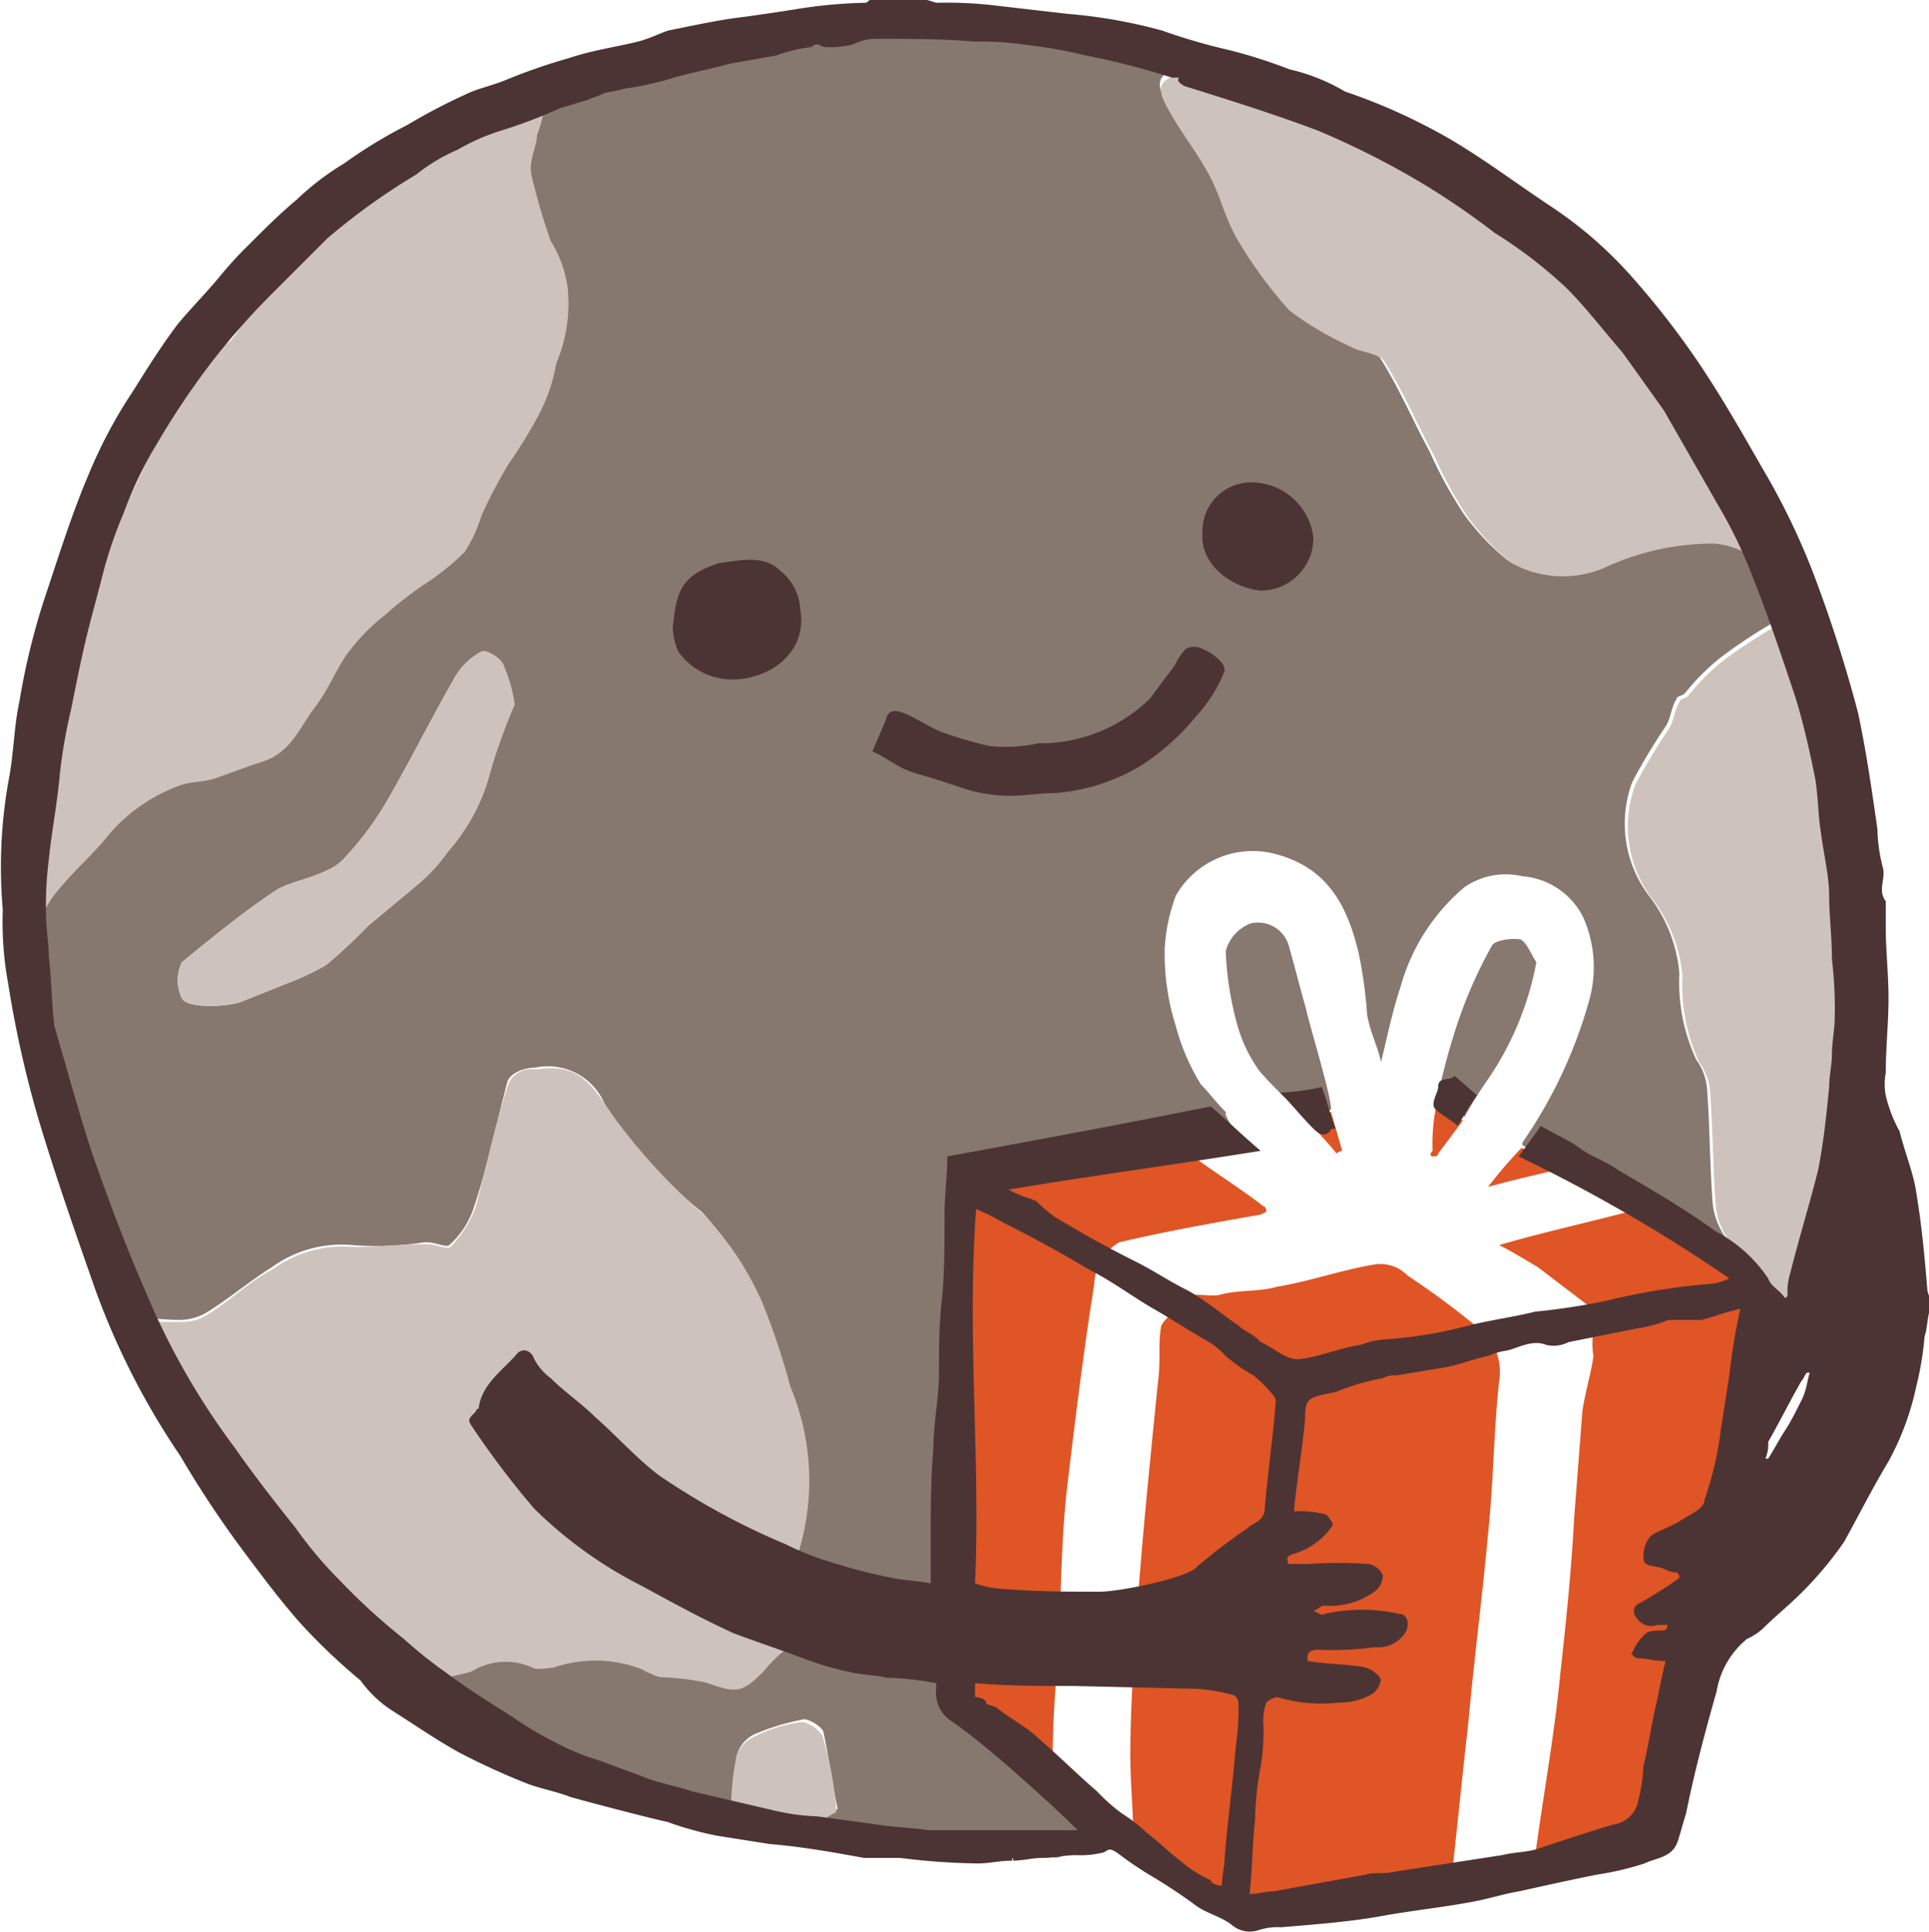 <svg xmlns="http://www.w3.org/2000/svg" viewBox="0 0 69.56 69.66"><defs><style>.cls-1{fill:#87786f;}.cls-2{fill:#7b7089;}.cls-3{fill:#cec3bc;}.cls-4{fill:#df5525;}.cls-5{fill:#877870;}.cls-6{fill:#7c718a;}.cls-7{fill:#7d728a;}.cls-8{fill:#857a92;}.cls-9{fill:#c5bccf;}.cls-10{fill:#4c3434;}</style></defs><g id="Layer_2" data-name="Layer 2"><g id="Layer_1-2" data-name="Layer 1"><path class="cls-1" d="M64.56,46.9c-.1.5-.3.8-.7.6a1,1,0,0,1-.4-.8c-.2-.7-.2-1.4-1.1-1.9a2.59,2.59,0,0,1-.6-1.4c-.1-1.3-.1-2.7-.2-4.1a2.1,2.1,0,0,0-.4-1.1,6.61,6.61,0,0,1-.6-3.1,5.35,5.35,0,0,0-1.1-2.8,4.31,4.31,0,0,1-.6-4.1,21.16,21.16,0,0,1,1.2-2c.2-.3.2-.7.4-1,0-.1.2-.1.3-.2a8,8,0,0,1,1.3-1.3,18.76,18.76,0,0,1,1.8-1.2c.4-.2.5-.6.3-1.1a2.92,2.92,0,0,0-2.5-1.9,9.34,9.34,0,0,0-4,.9,3.82,3.82,0,0,1-3.3-.2,8.69,8.69,0,0,1-1.6-1.7,15.45,15.45,0,0,1-1.2-2.2c-.6-1.1-1.1-2.3-1.8-3.4-.2-.3-.8-.4-1.1-.6a11.61,11.61,0,0,1-2.2-1.3,15.72,15.72,0,0,1-1.9-2.6c-.4-.7-.6-1.5-.9-2.1-.5-1-1.2-1.8-1.7-2.8-.3-.6-.1-.9.6-1a.37.37,0,0,0,.3-.1c-.8-.2-1.5-.4-2.2-.6A22.88,22.88,0,0,0,34.86.7a2.7,2.7,0,0,1-.9,0h-2.3c-.4.1-.9.1-1.2.2-1.8.3-3.5.4-5.3.8-1.3.3-2.5.8-3.8,1.1-.2,0-.4-.2-.6-.3s-.4-.2-.4-.1a1.45,1.45,0,0,0-.2.7.37.37,0,0,1-.1.3H20c-.1-.1-.1-.2-.2-.4h0c-.2.3-.4.5-.6.8a1.69,1.69,0,0,0-.2.9,3.64,3.64,0,0,0-.2,1.4,10.88,10.88,0,0,0,.7,2.4,5.23,5.23,0,0,1,.6,1.6A14.08,14.08,0,0,1,20,13a6.36,6.36,0,0,1-.6,1.8c-.3.6-.8,1.2-1.1,1.8a11.4,11.4,0,0,0-1,1.9,5.17,5.17,0,0,1-.6,1.3,15.76,15.76,0,0,1-1.5,1.2,17.1,17.1,0,0,0-1.4,1.1,13.58,13.58,0,0,0-1.2,1.2c-.5.7-.8,1.4-1.3,2.1s-.9,1.7-2,2c-.6.2-1.2.4-1.7.6s-.8,0-1.1.2a7.17,7.17,0,0,0-2.8,2c-.6.8-1.3,1.4-1.9,2.1a3,3,0,0,0-.6,1.1,11,11,0,0,1,.2,1.8h.1c.1.1,0,.5,0,.9v.6c.1.9.2,1.8.4,2.8s.4,2,.7,3.1a5.39,5.39,0,0,0,.7,1.3l1.2,1.8c-.2,0-.4.3-.5.5.2.4.4.9.6,1.3.6,0,1.3.1,1.9.1a1.93,1.93,0,0,0,1-.3c.8-.5,1.5-1.1,2.3-1.6a4.28,4.28,0,0,1,2.9-.8,11.33,11.33,0,0,0,2.6-.1h.1c.3,0,.7.2.8.1a3.07,3.07,0,0,0,.9-1.4c.5-1.5.8-3,1.2-4.5.1-.3.6-.5,1-.5a2.22,2.22,0,0,1,2.5,1.3,16.09,16.09,0,0,0,3.5,3.9,11.83,11.83,0,0,1,2.1,3.2,17.6,17.6,0,0,1,1,3,9.73,9.73,0,0,1,.2,6.3,7.94,7.94,0,0,0-.1,2.2c0,.5,0,.9-.5,1.2-.2.1-.3.4-.5.6-.8.8-1.1.8-2.1.4a8.75,8.75,0,0,0-1.6-.2c-.3,0-.5-.2-.8-.3-1.1-.6-2.3-.1-3.4,0h-.4c-.8-.5-1.5-.2-2.3.1-.3.1-.6.1-.9.2l-1.2.6h0c.9.5,1.9,1,2.8,1.6a1.41,1.41,0,0,1,.9-.1h.2c-.2.5.2.5.5.6a6.47,6.47,0,0,0,1.3.4h.1l-.1.1a3,3,0,0,0,1,.2c1,.3,2,.6,3.1.9a.22.22,0,0,1,.2.2,5,5,0,0,0,1.2.2c0-.1.1-.1.1-.2a.49.49,0,0,1,.3.1,11,11,0,0,1,.2-1.8,1.21,1.21,0,0,1,.7-.7A8.45,8.45,0,0,1,29,62c.2,0,.7.3.7.5.2.9.3,1.8.5,2.7,0,.1-.3.2-.4.3s-.5.3-.7.5c.1,0,.2.1.3.1,1.2.1,2.4.3,3.5.4.1,0,.2.1.3.2h1.9c.1,0,.2,0,.2.1.2,0,.4-.1.7-.1.1,0,.2-.1.2,0,.3.1.8.4.9.3.4-.4,1,.3,1.3-.2s.6-.3.9-.1c.3-.1.6-.2,1-.3-.4-.3-.8-.5-1.2-.8l-.1-.1c-.9-.4-.7-1.3-1.1-1.9a18.26,18.26,0,0,0-1.6-1.3,3.88,3.88,0,0,0-1.1-.6.89.89,0,0,1-.4-.5c.2-.7-.6-.6-.7-.9a1.69,1.69,0,0,1-.2-.5c.1-1.6.1-3.2.3-4.8a23.25,23.25,0,0,0,.5-2.8c-.1-2.4-.2-4.9-.3-7.3a5.7,5.7,0,0,1,.1-1.3A1.47,1.47,0,0,1,35,43c.6-.2,1.1-.4,1.7-.6l2-.3,4.1-.6c-.1-.1-.2-.3-.3-.4.2,0,.5-.1.6,0a1.23,1.23,0,0,0,1.6-.2h0a1.79,1.79,0,0,1-.5-.7v-.1c-.4-.4-.6-.7-.9-1a7.84,7.84,0,0,1-.9-2.1,8.63,8.63,0,0,1-.4-2.8,6.46,6.46,0,0,1,.4-1.9A3.19,3.19,0,0,1,46,30.8c1.9.5,2.6,1.9,3,3.6a16.6,16.6,0,0,1,.3,2.2c.1.6.4,1.2.5,1.7.2-.8.4-1.8.7-2.7a7.24,7.24,0,0,1,2.3-3.6,2.62,2.62,0,0,1,2.1-.4,2.68,2.68,0,0,1,2.2,1.5,4.44,4.44,0,0,1,.2,3,17,17,0,0,1-2.4,5.1v.1c.6.3,1.2.5,1.7.8a3.79,3.79,0,0,1,2.4.7c.2.1.3.5.5.7.7.4,1.4.7,2.1,1.1.2.1.3.5.5.7s.4.2.5.4a3.36,3.36,0,0,1,.8,2.7c0,.1,0,.2-.1.2-.8.8-.6,1.9-.7,2.8a1.35,1.35,0,0,0,.5-1.2,2.35,2.35,0,0,1,.5-1c.4-.7.8-1.3,1.2-2,.2-.4.3-.8.5-1.2C64.16,45.7,64.66,46.7,64.56,46.9Zm-46.9-19a6.9,6.9,0,0,1-1.5,2.8,6.28,6.28,0,0,1-1.1,1.2l-1.8,1.5a19.2,19.2,0,0,1-1.5,1.4,10.09,10.09,0,0,1-1.5.7l-1.5.6c-.4.2-2,.3-2.2-.1a1.48,1.48,0,0,1,0-1.3c1.1-.9,2.2-1.8,3.4-2.6.5-.3,1.2-.4,1.8-.7a1.79,1.79,0,0,0,.7-.5,11.22,11.22,0,0,0,1.6-2.2c.8-1.4,1.5-2.8,2.3-4.2a2.41,2.41,0,0,1,1-1c.1-.1.7.2.8.5s.2.9.4,1.4A15.25,15.25,0,0,0,17.66,27.9Z"/><path class="cls-2" d="M37.06,66.6H37s0,.1.1,0Z"/><path class="cls-3" d="M28.5,50a25.69,25.69,0,0,0-1-3,10.75,10.75,0,0,0-2.16-3.23,21.69,21.69,0,0,1-3.5-3.9c-.7-1.1-1.3-1.5-2.5-1.3a.91.91,0,0,0-1,.5c-.5,1.5-.8,3-1.2,4.5a4.19,4.19,0,0,1-.9,1.4c-.1.1-.5-.1-.8-.1h-.1c-.9,0-1.7.1-2.6.1a4.28,4.28,0,0,0-2.9.8c-.84.44-1.5,1.1-2.3,1.6a1.69,1.69,0,0,1-1,.3,12.1,12.1,0,0,1-1.9-.1c.3.6.5,1.2.8,1.7,0,.1.1.1.1.2a.35.35,0,0,0,.1.2c1,1.4,1.9,2.9,2.8,4.4.1,0,.1.1.2.1a5,5,0,0,1,1.3,1.2c1.1,1.3,2,2.7,3.1,4a10,10,0,0,0,1.9,1.6,5.6,5.6,0,0,1,1.16-.46c.3-.1.6-.13.9-.23a2.34,2.34,0,0,1,2.21-.14c.1.1.64,0,.74,0a4.64,4.64,0,0,1,3.18.05,4.11,4.11,0,0,0,.65.29,9.85,9.85,0,0,1,1.7.2c1.1.4,1.28.37,2.08-.43a4.46,4.46,0,0,1,.68-.69c.5-.3.4-.71.4-1.21a8.13,8.13,0,0,1,.1-2.2A8.79,8.79,0,0,0,28.5,50ZM51.77,6h.3c.9-.1,1.2.1,1.2,1.1,0,.2-.1.8.5.3.1-.1.2,0,.4,0,.3.2.7.5,1,.7a8.64,8.64,0,0,1,1.4,1.3c.9,1,1.8,1.9,2.6,2.9a18.84,18.84,0,0,1,1.4,2.4,8.7,8.7,0,0,0,.9,1.1,10,10,0,0,1,2.6,3.5,13.1,13.1,0,0,1,.6,2.7,4.14,4.14,0,0,1-.2,1.5v.2c.6.3.6.8.7,1.4a16,16,0,0,0,.5,2.1,21.74,21.74,0,0,1,1.1,6.6c0,1.1-.3,2.1-.2,3.2s.6,2.2.8,3.4c.1.5.3,1.3,0,1.6-1,1.1-.3,2.1-.2,3.1s-.6,1.6-1.3,1.3c-.1,0-.1-.1-.3-.3l-.3.1c-1-.4-.6.5-.6.8-.1.5-.3.8-.7.6a1,1,0,0,1-.4-.8c-.2-.7-.2-1.4-1.1-1.9a2.59,2.59,0,0,1-.6-1.4c-.1-1.3-.1-2.7-.2-4.1a2.1,2.1,0,0,0-.4-1.1,6.61,6.61,0,0,1-.6-3.1,5.35,5.35,0,0,0-1.1-2.8,4.31,4.31,0,0,1-.6-4.1,21.16,21.16,0,0,1,1.2-2c.2-.3.2-.7.4-1,0-.1.2-.1.3-.2a8,8,0,0,1,1.3-1.3A18.76,18.76,0,0,1,64,22.6c.4-.2.5-.6.3-1.1a2.92,2.92,0,0,0-2.5-1.9,9.34,9.34,0,0,0-4,.9,3.82,3.82,0,0,1-3.3-.2,8.69,8.69,0,0,1-1.6-1.7,15.45,15.45,0,0,1-1.2-2.2c-.6-1.1-1.1-2.3-1.8-3.4-.3-.3-.9-.3-1.2-.5a11.61,11.61,0,0,1-2.2-1.3,15.72,15.72,0,0,1-1.9-2.6c-.4-.7-.6-1.5-.9-2.1-.5-1-1.2-1.8-1.7-2.8-.3-.6-.1-.9.6-1a.37.37,0,0,0,.3-.1c.8.2,1.6.4,2.5.6.4.1.8,0,1.2.1s1,.4,1.5.5a13.36,13.36,0,0,1,1.8.7,1.21,1.21,0,0,1,.5.5,3.92,3.92,0,0,0,1,.8s.1.5.4.2ZM47.36,4.1c-.1,0-.1-.1-.2-.1-.3-.1-.7-.3-1-.4s-.5,0-.8,0a5.55,5.55,0,0,0,.8.6c.2.1.4.1.6.2s.2.1.3.1A1.38,1.38,0,0,0,47.36,4.1Zm-26.9,6.19a4.42,4.42,0,0,0-.6-1.6,21.72,21.72,0,0,1-.7-2.4c-.1-.5.2-1,.2-1.4a5.27,5.27,0,0,0,.3-1.2l-.5-.5h-.1a8.64,8.64,0,0,1-1.6,1c-.6.3-1.1.7-1.7,1-.2.1-.4,0-.4-.1-.1.1-.3.2-.4.4a.37.37,0,0,1-.3.1.6.6,0,0,0-.4.1c-.6.3-1.1.9-1.7,1.2a3.17,3.17,0,0,0-1.9,1.7,26.72,26.72,0,0,1-1.95,3.13c-.3.5-.51.87-1.31.87-.5,0-.74.6-.94,1.2a5.23,5.23,0,0,1-.6,1.6c-.5,1.2-1.1,2.3-1.6,3.5a36.83,36.83,0,0,1-1.5,3.5,11,11,0,0,0-1.2,5.9,9.63,9.63,0,0,1,0,1.7,23.36,23.36,0,0,1-.4,2.6V33c.1,0,.1.1.1.2v.3a10.91,10.91,0,0,1,.6-1.1c.6-.8,1.3-1.4,1.9-2.1a6.08,6.08,0,0,1,2.8-2c.3-.1.7-.1,1.1-.2.6-.2,1.1-.4,1.7-.6,1.1-.3,1.4-1.2,2-2s.8-1.5,1.3-2.1a6.81,6.81,0,0,1,1.2-1.2,13.44,13.44,0,0,1,1.4-1.1,8.78,8.78,0,0,0,1.5-1.2,5.17,5.17,0,0,0,.6-1.3,17.38,17.38,0,0,1,1-1.9,17.39,17.39,0,0,0,1.1-1.8,6.36,6.36,0,0,0,.6-1.8,5.48,5.48,0,0,0,.4-2.8Z"/><path class="cls-4" d="M62.46,51.5c-.2,1.7-.5,3.4-.8,5-.2,1.1-.5,2.2-.8,3.4s-.6,2.5-1,3.7a3.46,3.46,0,0,0-.2,2c0,.1-.2.5-.3.5-1.2.4-2.5.7-3.7,1-.1,0-.3-.2-.3-.2.3-2.2.7-4.4.9-6.5.2-1.8.4-3.7.5-5.6l.3-3.9c.1-.7.3-1.3.4-2a2.72,2.72,0,0,1,0-.9c0-.1.1-.3.1-.4v-.3l-2.1-1.6c-.5-.3-1-.6-1.4-.8,1.7-.5,3.6-.9,5.4-1.4.7.4,1.4.7,2.1,1.1.2.1.3.5.5.7s.4.2.5.4a3.36,3.36,0,0,1,.8,2.7c0,.1,0,.2-.1.2-.8.9-.6,1.9-.8,2.9Zm-19.7-10c.9.7,1.9,1.3,2.8,2,.1,0,.1.2.1.2s-.2.1-.2.1c-1.7.3-3.4.6-5.1,1a1.8,1.8,0,0,0-.9,1.5c-.4,2.5-.7,5-1,7.5-.2,1.9-.2,3.8-.3,5.7-.1,1.3-.2,2.6-.2,3.9a18.26,18.26,0,0,0-1.6-1.3,3.88,3.88,0,0,0-1.1-.6.89.89,0,0,1-.4-.5c.2-.7-.6-.6-.7-.9a1.69,1.69,0,0,1-.2-.5c.1-1.6.1-3.2.3-4.8a23.25,23.25,0,0,0,.5-2.8c-.1-2.4-.2-4.9-.3-7.3a5.7,5.7,0,0,1,.1-1.3,1.47,1.47,0,0,1,.5-.6c.6-.2,1.1-.4,1.7-.6l2-.3A14.29,14.29,0,0,0,42.76,41.5Z"/><path class="cls-3" d="M18.56,25.4a25,25,0,0,0-.9,2.5,6.9,6.9,0,0,1-1.5,2.8,6.28,6.28,0,0,1-1.1,1.2l-1.8,1.5a19.2,19.2,0,0,1-1.5,1.4,10.09,10.09,0,0,1-1.5.7l-1.5.6c-.4.2-2,.3-2.2-.1a1.48,1.48,0,0,1,0-1.3c1.1-.9,2.2-1.8,3.4-2.6.5-.3,1.2-.4,1.8-.7a1.79,1.79,0,0,0,.7-.5,11.22,11.22,0,0,0,1.6-2.2c.8-1.4,1.5-2.8,2.3-4.2a2.41,2.41,0,0,1,1-1c.1-.1.7.2.8.5a5.09,5.09,0,0,1,.4,1.4Zm10.5,40.7c.2-.2.5-.3.7-.5s.4-.2.4-.3a12.82,12.82,0,0,0-.5-2.7,1.16,1.16,0,0,0-.7-.5,4.8,4.8,0,0,0-1.7.5,1.21,1.21,0,0,0-.7.7,11,11,0,0,0-.2,1.8c0,.1.1.2.1.3A19.73,19.73,0,0,0,29.06,66.1Z"/><path class="cls-4" d="M56.56,42.1c-.9.2-1.8.4-2.9.7a17.41,17.41,0,0,1,1.2-1.4A8.65,8.65,0,0,1,56.56,42.1Zm-15.7,24c0-.9-.1-1.8-.1-2.8,0-1.5.1-3.1.2-4.6.2-3,.5-5.9.8-8.9.1-.7,0-1.3.1-1.9,0-.2.3-.4.4-.6.3-.9,1.2-.5,1.7-.6.7-.2,1.4-.1,2.1-.3,1.2-.2,2.3-.6,3.5-.8a1.37,1.37,0,0,1,1.2.4,29.19,29.19,0,0,1,2.8,2.1,2.05,2.05,0,0,1,.5,1.7c-.2,1.8-.2,3.6-.4,5.5-.2,2.2-.5,4.5-.7,6.7-.2,1.8-.4,3.7-.6,5.6,0,.3-.1.4-.5.4-1.1,0-2.1.2-3.2.3a30.05,30.05,0,0,1-3.2.7c-.8,0-1.1-.4-1.9-.4-1,0-1.3-1.4-2.1-1.8A.88.88,0,0,0,40.86,66.1Z"/><path class="cls-5" d="M47,40.3c-.5-.6-1.1-1.1-1.6-1.7a5.31,5.31,0,0,1-.8-1.7,11.71,11.71,0,0,1-.4-2.6,1.47,1.47,0,0,1,.9-1,1.16,1.16,0,0,1,1.4.9c.2.7.4,1.5.6,2.2.1.5.9,3.1.9,3.6A2.24,2.24,0,0,1,47,40.3Zm7.9-6.4c-.3-.1-1,0-1.1.2a16.38,16.38,0,0,0-1.4,3.3,21,21,0,0,0-.6,2.4h.1c.1.1.2.1.3.2.1-.1.3,0,.4.1s.2.1.2.2a14.8,14.8,0,0,1,.8-1.3,11,11,0,0,0,1.8-4.3C55.26,34.5,55.06,34,54.86,33.9Z"/><path class="cls-4" d="M47,40.3c.3-.1.6-.1,1-.2l.4,1.4a.35.35,0,0,0-.2.1A15.38,15.38,0,0,0,47,40.3Z"/><path class="cls-6" d="M51.76,6c-.4.4-.5-.2-.6-.3a3.92,3.92,0,0,1-1-.8C51.36,4.7,51.66,4.9,51.76,6Z"/><path class="cls-4" d="M51.86,39.6c.3,0,.5.8.9.8l-.9,1.2c0,.1-.1.1-.2.1s-.1-.1,0-.2a6.48,6.48,0,0,1,.2-1.9Z"/><path class="cls-7" d="M40.86,66.1c.2.2.5.4.7.6-.1.1-.3.2-.4.1s-.4-.1-.4-.2A4.33,4.33,0,0,1,40.86,66.1Z"/><path class="cls-2" d="M19.66,2.8h0Z"/><path class="cls-8" d="M47.26,4c-.1.1-.2.3-.3.4a1,1,0,0,0-.3-.1c-.2-.1-.5-.1-.6-.2-.3-.2-.5-.4-.8-.6a2.15,2.15,0,0,1,.8,0,10.37,10.37,0,0,1,1,.4C47.16,3.9,47.16,4,47.26,4Zm-.6-.1Z"/><path class="cls-9" d="M46.66,3.9Z"/><path class="cls-10" d="M36.46,67.1c-.4,0-.8.1-1.2.1a24.58,24.58,0,0,1-2.8-.2h-1.3c-1.1-.2-2.2-.4-3.4-.5l-1.9-.3a12.09,12.09,0,0,1-1.8-.5c-.5-.1-2.8-.7-3.5-.9-.5-.2-1.1-.3-1.6-.5a25.57,25.57,0,0,1-2.4-1.1c-.9-.5-1.6-1-2.4-1.5A4.26,4.26,0,0,1,13,60.6a21.83,21.83,0,0,1-2.2-2.1c-.7-.8-1.3-1.6-1.9-2.4a37.52,37.52,0,0,1-2.4-3.6,26.94,26.94,0,0,1-3.1-6.1c-.7-2-1.4-4-2-6a38.77,38.77,0,0,1-1.1-4.9,12.29,12.29,0,0,1-.2-2.7,17.76,17.76,0,0,1,.2-4.6c.2-1,.2-2,.4-2.9a24.91,24.91,0,0,1,.9-3.7c.5-1.5,1-3.1,1.6-4.5a17.28,17.28,0,0,1,1.6-3c.5-.8,1-1.6,1.6-2.4.5-.6,1-1.1,1.5-1.7A14.25,14.25,0,0,1,9,8.8c.6-.6,1.1-1.1,1.7-1.6a9.62,9.62,0,0,1,1.7-1.3,17.61,17.61,0,0,1,2.3-1.4,21.16,21.16,0,0,1,2.1-1.1c.4-.2.9-.3,1.4-.5a20.94,20.94,0,0,1,2.3-.8c.9-.3,1.7-.4,2.5-.6.4-.1.8-.3,1.1-.4,1-.2,1.9-.4,2.8-.5.7-.1,1.4-.2,2-.3a17.85,17.85,0,0,1,2.3-.2c.1,0,.1-.1.2-.1h2c.1,0,.3.1.4.1a14.77,14.77,0,0,1,2.1.1l2.6.3a18.57,18.57,0,0,1,3.4.6,21.72,21.72,0,0,0,2.4.7,18.66,18.66,0,0,1,2.2.7,7,7,0,0,1,2,.8A21.14,21.14,0,0,1,52.26,5c1.2.7,2.4,1.6,3.6,2.4a14.75,14.75,0,0,1,3,2.6,30.13,30.13,0,0,1,2.2,2.8c.9,1.3,1.7,2.7,2.5,4.1a25.28,25.28,0,0,1,1.8,3.7A49.94,49.94,0,0,1,67,25.7c.3,1.4.5,2.8.7,4.2a5.9,5.9,0,0,0,.2,1.4c.1.4-.2.8.1,1.2v.9c0,.9.1,1.7.1,2.6s-.1,1.8-.1,2.7a2.15,2.15,0,0,0,0,.8,5,5,0,0,0,.5,1.3c.2.8.5,1.5.6,2.2.2,1.2.3,2.3.4,3.5,0,.1.1.3.1.4v.3c-.1.3-.1.7-.2,1a11.27,11.27,0,0,1-.3,1.8,9.87,9.87,0,0,1-1,2.7c-.6,1-1.1,2-1.6,2.9A13,13,0,0,1,65,57.4c-.5.5-1,.9-1.4,1.3a2.09,2.09,0,0,1-.6.4,3.11,3.11,0,0,0-1.1,1.9c-.4,1.4-.8,2.9-1.1,4.4-.1.3-.2.7-.3,1-.2.6-.8.6-1.2.8a10.46,10.46,0,0,1-1.7.4c-1,.2-1.9.4-2.8.6-.6.1-1.2.3-1.8.4-1.1.2-2.1.3-3.2.5s-2.4.3-3.6.4a2.2,2.2,0,0,0-.8.1,1,1,0,0,1-1-.2c-.4-.3-.9-.4-1.3-.7s-1-.7-1.5-1-.8-.5-1.2-.8-.4-.2-.6-.1a3.4,3.4,0,0,1-1,.1c-.4,0-.8.1-1.2.1s-.7.1-1.1.1c.1,0,0-.1,0-.1v.1Zm23.6-8.5h-.3a.62.62,0,0,1-.7-.2c-.2-.2-.2-.5.1-.6.5-.3,1-.6,1.4-.9,0-.1,0-.1-.1-.2a.76.76,0,0,1-.4-.1c-.2-.1-.5-.1-.7-.2s-.1-.9.3-1.1.7-.3,1-.5.8-.4.8-.7a12.21,12.21,0,0,0,.6-2.6c.1-.6.2-1.3.3-1.9a20,20,0,0,1,.4-2.4c-.5.1-1,.3-1.4.4h-1.2a4.51,4.51,0,0,1-1.1.3l-2.5.5a1.18,1.18,0,0,1-.8.1c-.5-.2-1,.1-1.4.2a2.54,2.54,0,0,0-.7.2c-.5.1-1,.3-1.5.4l-1.8.3a.9.9,0,0,0-.5.1,8.45,8.45,0,0,0-1.7.5c-1,.2-1.1.2-1.1,1-.1,1.1-.3,2.2-.4,3.3a4.1,4.1,0,0,1,1.1.1c.1,0,.3.3.3.4a2.56,2.56,0,0,1-1.3,1c-.3.1-.4.1-.3.4h.7a16.13,16.13,0,0,1,2.2,0,.7.7,0,0,1,.5.4.71.71,0,0,1-.3.6,2.73,2.73,0,0,1-1.8.5c-.1,0-.2.1-.4.2.1,0,.3.2.4.1a6.15,6.15,0,0,1,2.7,0c.3,0,.4.4.2.7a1.17,1.17,0,0,1-1.1.5,10.87,10.87,0,0,1-1.8.1c-.2,0-.7-.1-.6.4.6.1,1.2.1,1.9.2a1,1,0,0,1,.7.4c.1.1-.1.5-.3.6a2.38,2.38,0,0,1-1.2.3,5.5,5.5,0,0,1-2.2-.2.76.76,0,0,0-.4.2,2,2,0,0,0-.1.8,7.57,7.57,0,0,1-.1,1.5,11.08,11.08,0,0,0-.2,1.9c-.1.9-.1,1.8-.2,2.7.3,0,.6-.1.9-.1l3.3-.6c.3-.1.6,0,1-.1l3.9-.6c.4-.1.8-.1,1.2-.2.9-.3,1.8-.6,2.8-.9a1.06,1.06,0,0,0,.9-.8,5.85,5.85,0,0,0,.2-1.3c.2-.8.3-1.6.5-2.4.1-.5.2-1,.3-1.4-.4,0-.7-.1-1-.1-.1,0-.3-.2-.2-.2a1.79,1.79,0,0,1,.5-.7c.1-.1.4-.1.6-.1s.2-.3.1-.2ZM42.46,2.8h-.2a28.06,28.06,0,0,0-3.1-.8,18.46,18.46,0,0,0-2.3-.4,10.28,10.28,0,0,0-1.7-.1c-1.2-.1-2.4-.1-3.6-.1a1.88,1.88,0,0,0-.8.2,3.4,3.4,0,0,1-1,.1c-.1,0-.2-.1-.3-.1h0a.35.35,0,0,0-.2.1A5,5,0,0,0,28,2l-1.7.3c-.7.2-1.3.3-2,.5a11.63,11.63,0,0,1-1.8.4c-.3.1-.6.1-.8.2s-.3.1-.5.2l-1,.3a18,18,0,0,1-2.1.8,7.74,7.74,0,0,0-1.6.7,6.56,6.56,0,0,0-1.5.9,23.49,23.49,0,0,0-3.2,2.3l-2,2a26.22,26.22,0,0,0-2.2,2.5A29,29,0,0,0,5.66,16a14.24,14.24,0,0,0-1.2,2.5,15.87,15.87,0,0,0-.7,2c-.2.8-.4,1.5-.6,2.3s-.4,1.8-.6,2.8a18.46,18.46,0,0,0-.4,2.3c-.1,1.1-.3,2.1-.4,3.1a13.4,13.4,0,0,0-.1,2c0,.5.1,1,.1,1.5.1.8.1,1.7.2,2.5.5,1.7.9,3.2,1.4,4.7.6,1.7,1.2,3.3,1.9,4.9a26.1,26.1,0,0,0,3.2,5.6c.7,1,1.4,1.9,2.2,2.9a14.62,14.62,0,0,0,1.6,1.9,22.91,22.91,0,0,0,2.3,2.1,15.76,15.76,0,0,0,1.5,1.2c.8.6,1.6,1.1,2.4,1.6a11.91,11.91,0,0,0,1.5.9,8.65,8.65,0,0,0,1.7.7c.5.2,1.1.4,1.6.6s1.1.3,1.7.5l3,.7a7.72,7.72,0,0,0,1.5.2l2.2.3c.6.1,1.2.1,1.8.2h5.4c-.8-.8-1.6-1.5-2.5-2.3-.7-.6-1.3-1.1-2-1.6a1.22,1.22,0,0,1-.6-1.2v-.2a11,11,0,0,0-1.8-.2c-.4-.1-.9-.1-1.3-.2a10.93,10.93,0,0,1-1.7-.5c-.8-.3-1.7-.6-2.5-.9-1.1-.5-2.2-1.1-3.3-1.7a15.46,15.46,0,0,1-3.9-2.8,31.55,31.55,0,0,1-2.2-2.9c-.2-.3-.2-.3.1-.6a.1.1,0,0,1,.1-.1c.1-.9.9-1.4,1.4-2,.2-.2.5-.1.6.2a2,2,0,0,0,.6.7c.5.5,1.1.9,1.6,1.4.8.7,1.5,1.5,2.3,2.1a25.51,25.51,0,0,0,4.6,2.5,9.38,9.38,0,0,0,1.5.6,19.48,19.48,0,0,0,2.3.6c.5.1.9.1,1.4.2V55.6c0-1.1,0-2.2.1-3.4,0-.9.2-1.8.2-2.7s0-1.7.1-2.6.1-2,.1-3.1c0-.7.1-1.4.1-2.1,3.3-.6,6.5-1.2,9.5-1.8.7.6,1.2,1.1,1.8,1.6-3.1.5-6.1.9-9.1,1.4a4.88,4.88,0,0,0,.7.3c.1,0,.2.1.3.1a4.35,4.35,0,0,0,.7.6c1,.6,1.9,1.1,2.9,1.6.6.3,1.2.7,1.8,1s1.3.9,1.9,1.3c.2.2.5.3.7.5s.2.1.3.2c.4.2.8.6,1.3.5.7-.1,1.4-.4,2.1-.5a2.92,2.92,0,0,1,.9-.2,15.67,15.67,0,0,0,3-.5c.8-.2,1.6-.3,2.4-.5a23.36,23.36,0,0,0,2.6-.4,23.76,23.76,0,0,1,3.7-.6,1.85,1.85,0,0,0,.7-.2,57.67,57.67,0,0,0-7.6-4.4c.3-.4.6-.8.8-1.1.5.3,1,.5,1.4.8s1,.5,1.4.8c1.2.7,2.4,1.4,3.5,2.2a5.19,5.19,0,0,1,1.9,1.7c.1.3.4.4.6.7a.1.1,0,0,0,.1-.1,2.2,2.2,0,0,1,.1-.8c.3-1.2.7-2.5,1-3.7.2-1,.3-2,.4-3,0-.4.1-.8.1-1.2s.1-.9.1-1.3a14.77,14.77,0,0,0-.1-2.1c0-.8-.1-1.6-.1-2.3s-.2-1.5-.3-2.3c-.1-.6-.1-1.3-.2-1.9-.2-1-.4-1.9-.7-2.9-.5-1.5-1-3-1.6-4.5a16.27,16.27,0,0,0-1.1-2.3L60,14.8l-1.5-2.1c-.7-.8-1.3-1.6-2-2.3a16.38,16.38,0,0,0-2.6-2,27.5,27.5,0,0,0-2.8-1.9,30.21,30.21,0,0,0-3.6-1.8c-1.6-.6-3.2-1.1-4.8-1.6-.3-.2-.2-.2-.2-.3Zm-7.3,54.3a3.55,3.55,0,0,0,1,.2c1.2.1,2.4.1,3.5.1.7,0,3.2-.5,3.5-.9A22,22,0,0,1,45,55.1c.2-.2.5-.2.6-.6.1-1.3.3-2.6.4-3.9a.37.37,0,0,0-.1-.3,4.62,4.62,0,0,0-.7-.7,6.07,6.07,0,0,1-1-.7,2.65,2.65,0,0,0-.6-.5c-.7-.4-1.3-.8-2-1.2s-1.5-1-2.3-1.4c-1-.6-2.1-1.2-3.1-1.7a9.29,9.29,0,0,0-1-.5C34.86,48.1,35.36,52.6,35.16,57.1ZM44.06,68c0-.3.1-.7.1-1,.1-1.3.3-2.7.4-4a9.15,9.15,0,0,0,.1-1.6.32.32,0,0,0-.3-.3,5.85,5.85,0,0,0-1.3-.2l-4.3-.1c-1.2,0-2.4,0-3.6-.1v.5c.2,0,.4.1.4.2s.3.1.4.2c.5.4,1.1.7,1.5,1.1.7.6,1.4,1.3,2.1,1.9a6.47,6.47,0,0,0,.9.8,5.5,5.5,0,0,1,.9.7c.4.3.8.7,1.2,1a4.13,4.13,0,0,0,1.1.7C43.66,67.9,43.86,68,44.06,68Zm19.6-15.4h.1c.2-.3.4-.7.6-1s.4-.7.6-1.1.2-.7.3-1h-.1c-.1.1-.1.2-.2.3-.4.7-.8,1.5-1.2,2.2A1.27,1.27,0,0,1,63.66,52.6Z"/><path class="cls-10" d="M31.46,27.1c.2-.5.4-.9.5-1.2s.3-.3.6-.2c.5.2.9.5,1.4.7a15.43,15.43,0,0,0,1.7.5,5.46,5.46,0,0,0,1.8-.1h.3a5.68,5.68,0,0,0,3.7-1.6l.9-1.2a2.09,2.09,0,0,1,.4-.6.63.63,0,0,1,.6,0,1.79,1.79,0,0,1,.7.5.49.49,0,0,1,.1.3,5.37,5.37,0,0,1-1,1.6,8.6,8.6,0,0,1-2,1.8,7.08,7.08,0,0,1-3.1,1c-.6,0-1.1.1-1.7.1a5.9,5.9,0,0,1-1.4-.2c-.6-.2-1.2-.4-1.9-.6s-1.1-.6-1.6-.8Zm-4.9-2.6a2.39,2.39,0,0,1-2.1-1,2.39,2.39,0,0,1-.2-.9c.1-.7.1-1.4.8-1.9a3.55,3.55,0,0,1,.9-.4c.8-.1,1.6-.3,2.2.3a1.91,1.91,0,0,1,.7,1.4,2,2,0,0,1-.2,1.3,2.34,2.34,0,0,1-1.2,1A2.92,2.92,0,0,1,26.56,24.5Zm16.8-5.3a1.76,1.76,0,0,1,1.9-1.8,2.25,2.25,0,0,1,2.1,2,1.9,1.9,0,0,1-1.9,1.9C44.46,21.2,43.26,20.4,43.36,19.2Zm4.3,20c.2.5.3,1,.5,1.5-.1,0-.2,0-.2.1-.2.2-.4.1-.6-.1-.4-.4-.8-.9-1.2-1.3A7.72,7.72,0,0,0,47.66,39.2Zm4.9,1.4c-.2-.2-.6-.4-.8-.6s.1-.6.1-.8c0-.4.4-.2.6-.4l.8.7c-.3.4-.5.8-.7,1.1Zm7.6,17.9Z"/></g></g></svg>